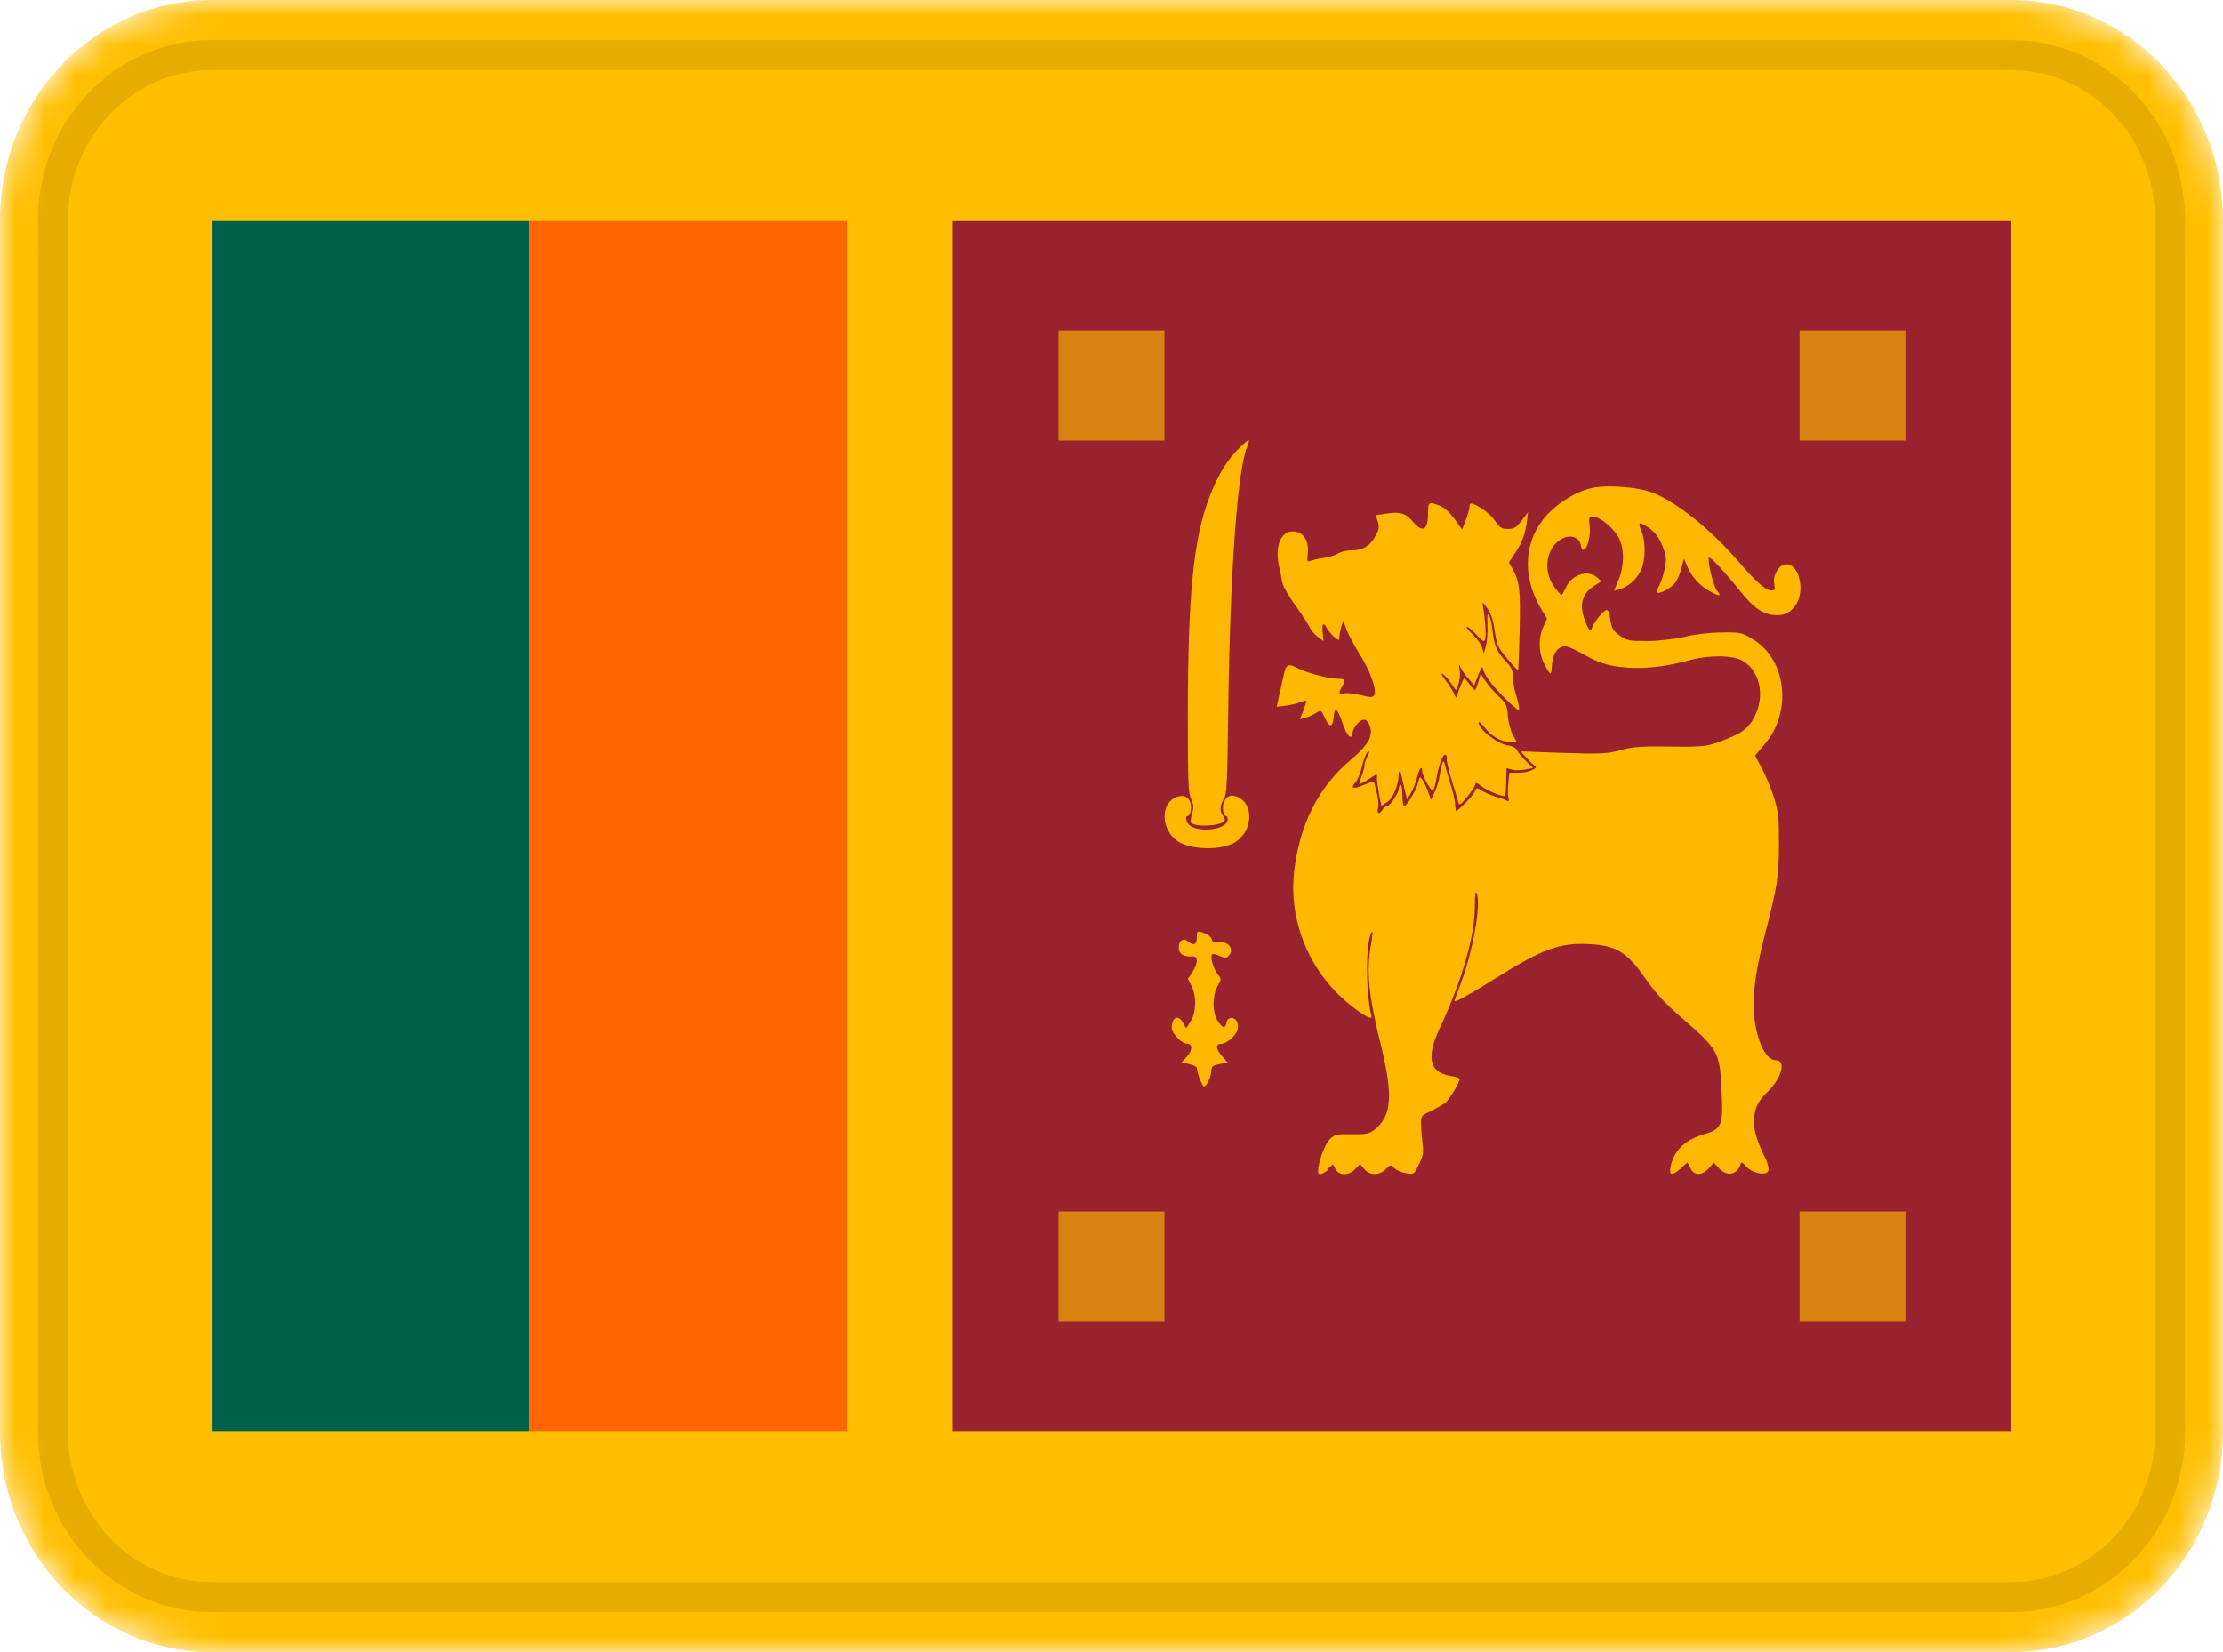 <svg width="74" height="55" viewBox="0 0 74 55" fill="none" xmlns="http://www.w3.org/2000/svg">
<g clip-path="url(#clip0_671_30574)">
<mask id="mask0_671_30574" style="mask-type:alpha" maskUnits="userSpaceOnUse" x="0" y="0" width="74" height="55">
<path d="M66.952 0H7.048C3.155 0 0 3.283 0 7.333V47.667C0 51.717 3.155 55 7.048 55H66.952C70.845 55 74 51.717 74 47.667V7.333C74 3.283 70.845 0 66.952 0Z" fill="white"/>
</mask>
<g mask="url(#mask0_671_30574)">
<path d="M66.952 0H7.048C3.155 0 0 3.283 0 7.333V47.667C0 51.717 3.155 55 7.048 55H66.952C70.845 55 74 51.717 74 47.667V7.333C74 3.283 70.845 0 66.952 0Z" fill="#FFBF00"/>
<path fill-rule="evenodd" clip-rule="evenodd" d="M7.047 7.333H17.618V47.667H7.047V7.333Z" fill="#00614A"/>
<path fill-rule="evenodd" clip-rule="evenodd" d="M17.619 7.333H28.191V47.667H17.619V7.333Z" fill="#FF6600"/>
<path fill-rule="evenodd" clip-rule="evenodd" d="M31.715 7.333H66.953V47.667H31.715V7.333Z" fill="#98232E"/>
<path fill-rule="evenodd" clip-rule="evenodd" d="M44.172 38.925L44.376 38.764L44.46 38.925C44.577 39.145 44.897 39.138 45.109 38.925L45.274 38.753L45.415 38.918C45.592 39.138 45.923 39.138 46.134 38.918C46.289 38.764 46.31 38.76 46.409 38.881C46.465 38.947 46.638 39.028 46.79 39.053C47.065 39.105 47.072 39.101 47.23 38.767C47.371 38.489 47.389 38.379 47.357 38.108C47.336 37.924 47.311 37.638 47.304 37.466C47.297 37.151 47.297 37.147 47.628 36.989C47.804 36.901 48.016 36.784 48.097 36.725C48.227 36.63 48.59 36.039 48.59 35.919C48.59 35.889 48.449 35.845 48.273 35.816C47.586 35.706 47.47 35.193 47.921 34.239C48.65 32.692 49.091 31.177 49.094 30.213C49.094 29.784 49.112 29.637 49.154 29.736C49.316 30.114 49.024 31.716 48.58 32.871L48.404 33.337L48.573 33.282C48.664 33.245 49.218 32.926 49.795 32.563C51.381 31.573 51.927 31.375 52.956 31.434C53.816 31.485 54.183 31.716 54.789 32.6C55.113 33.066 55.423 33.4 55.987 33.891C57.199 34.94 57.248 35.028 57.305 36.26C57.365 37.506 57.34 37.58 56.653 37.785C56.071 37.961 55.701 38.335 55.606 38.859C55.557 39.142 55.666 39.153 55.959 38.889L56.17 38.698L56.269 38.889C56.396 39.145 56.663 39.145 56.885 38.889L57.051 38.705L57.22 38.889C57.488 39.182 57.844 39.116 57.943 38.742C57.96 38.676 58.013 38.698 58.119 38.822C58.312 39.057 58.809 39.16 58.866 38.969C58.887 38.903 58.845 38.731 58.778 38.588C58.489 37.986 58.397 37.697 58.39 37.37C58.39 36.916 58.485 36.696 58.862 36.322C59.32 35.871 59.461 35.295 59.116 35.295C58.904 35.295 58.686 35.028 58.552 34.599C58.27 33.737 58.323 32.765 58.742 31.152C59.165 29.502 59.215 29.209 59.218 28.108C59.218 27.218 59.208 27.064 59.06 26.576C58.971 26.282 58.788 25.835 58.658 25.593L58.422 25.153L58.728 24.794C59.669 23.716 59.479 21.948 58.341 21.274C57.999 21.061 57.911 21.043 57.305 21.054C56.938 21.054 56.389 21.12 56.071 21.201C55.747 21.274 55.205 21.34 54.831 21.34C54.239 21.34 54.14 21.325 53.915 21.157C53.675 20.98 53.633 20.9 53.587 20.497C53.58 20.409 53.538 20.328 53.495 20.313C53.414 20.276 53.037 20.716 52.988 20.922C52.96 21.017 52.935 21.01 52.858 20.885C52.805 20.794 52.731 20.592 52.692 20.438C52.597 20.042 52.713 19.741 53.044 19.521L53.309 19.352L53.161 19.221C52.844 18.949 52.304 19.133 52.111 19.587C52.054 19.708 51.994 19.814 51.977 19.814C51.959 19.814 51.853 19.694 51.744 19.547C51.335 18.997 51.476 18.175 52.026 17.922C52.315 17.791 52.572 17.893 52.625 18.161C52.706 18.572 52.963 18.032 52.918 17.545C52.882 17.222 52.882 17.207 53.048 17.207C53.273 17.207 53.753 17.618 53.904 17.941C54.08 18.308 54.063 18.894 53.869 19.327L53.728 19.668L53.918 19.616C54.2 19.536 54.482 19.287 54.623 18.993C54.771 18.678 54.789 18.066 54.658 17.732C54.528 17.413 54.542 17.365 54.729 17.475C55.053 17.659 55.222 17.857 55.352 18.209C55.472 18.52 55.479 18.597 55.416 18.924C55.381 19.125 55.293 19.389 55.226 19.51C55.12 19.704 55.12 19.738 55.201 19.738C55.352 19.738 55.677 19.536 55.789 19.371C55.846 19.283 55.93 19.078 55.976 18.901L56.057 18.593L56.152 18.828C56.286 19.158 56.54 19.462 56.857 19.649C57.199 19.855 57.34 19.869 57.164 19.679C57.044 19.55 56.822 18.652 56.889 18.568C56.924 18.517 57.389 19.008 57.911 19.66C58.411 20.284 58.721 20.482 59.179 20.482C59.768 20.482 60.106 19.778 59.849 19.114C59.69 18.726 59.349 18.674 59.151 19.004C59.06 19.158 59.035 19.279 59.06 19.437C59.095 19.635 59.081 19.657 58.954 19.657C58.778 19.657 58.446 19.363 57.854 18.674C56.949 17.629 55.846 16.742 55.053 16.419C54.542 16.206 53.453 16.126 52.939 16.258C52.375 16.397 51.705 16.845 51.346 17.321C50.705 18.165 50.698 19.283 51.321 20.306L51.498 20.599L51.378 20.856C51.202 21.237 51.216 21.747 51.413 22.121C51.501 22.286 51.589 22.422 51.61 22.422C51.631 22.422 51.653 22.311 51.66 22.183C51.677 21.853 51.779 21.633 51.956 21.549C52.111 21.468 52.213 21.505 52.935 21.901C53.693 22.323 54.937 22.348 56.262 21.974C56.914 21.798 57.678 21.809 58.017 22.003C58.633 22.363 58.778 23.294 58.323 24.002C58.126 24.302 57.935 24.427 57.301 24.669C56.815 24.852 56.702 24.867 55.599 24.852C54.658 24.838 54.32 24.863 53.936 24.974C53.52 25.095 53.266 25.105 52.04 25.065L50.624 25.014L50.782 25.197C50.867 25.293 50.994 25.417 51.053 25.465C51.159 25.546 51.159 25.556 50.997 25.637C50.902 25.689 50.698 25.725 50.539 25.725H50.246L50.211 26.07C50.19 26.261 50.19 26.473 50.211 26.558C50.246 26.678 50.236 26.693 50.141 26.649C50.084 26.613 49.915 26.558 49.767 26.514C49.619 26.47 49.422 26.385 49.327 26.319C49.165 26.209 49.151 26.209 49.087 26.356C49.038 26.488 48.544 26.994 48.471 26.994C48.46 26.994 48.446 26.895 48.435 26.774C48.435 26.657 48.365 26.345 48.28 26.084C48.203 25.828 48.118 25.542 48.097 25.454C48.062 25.322 48.051 25.314 48.009 25.417C47.984 25.48 47.946 25.655 47.924 25.809C47.907 25.956 47.833 26.213 47.762 26.36L47.635 26.631L47.554 26.396C47.47 26.147 47.325 25.883 47.272 25.883C47.255 25.883 47.223 25.967 47.202 26.066C47.167 26.268 46.825 26.836 46.744 26.836C46.709 26.836 46.684 26.675 46.684 26.48C46.684 26.282 46.659 26.125 46.624 26.125C46.596 26.125 46.568 26.172 46.568 26.235C46.568 26.381 46.275 26.832 46.18 26.832C46.134 26.832 46.067 26.884 46.025 26.95C45.919 27.119 45.831 27.096 45.873 26.913C45.898 26.822 45.884 26.62 45.845 26.455L45.75 26.07C45.736 26.011 45.634 26.026 45.412 26.125C45.052 26.282 44.933 26.257 45.116 26.052C45.186 25.978 45.292 25.729 45.345 25.494C45.401 25.259 45.486 25.054 45.535 25.029C45.599 25.006 45.595 25.04 45.518 25.183C45.465 25.285 45.419 25.424 45.419 25.491C45.419 25.556 45.373 25.71 45.324 25.839C45.274 25.971 45.243 26.084 45.253 26.096C45.267 26.114 45.401 26.044 45.556 25.942L45.838 25.758V25.923C45.838 26.015 45.873 26.253 45.909 26.459L45.986 26.825L46.176 26.704C46.37 26.579 46.557 26.136 46.557 25.795C46.557 25.619 46.628 25.648 46.656 25.831L46.754 26.271L46.839 26.616L46.969 26.396C47.04 26.275 47.135 26.041 47.174 25.872C47.244 25.586 47.343 25.461 47.343 25.67C47.343 25.824 47.646 26.367 47.702 26.323C47.73 26.301 47.787 26.096 47.826 25.868C47.91 25.392 48.044 25.069 48.132 25.135C48.167 25.164 48.175 25.208 48.157 25.245C48.143 25.282 48.21 25.593 48.312 25.934C48.418 26.275 48.523 26.62 48.541 26.697C48.576 26.825 48.611 26.807 48.83 26.539C48.971 26.374 49.091 26.191 49.105 26.128C49.126 26.041 49.158 26.044 49.281 26.151C49.457 26.305 50.056 26.554 50.102 26.488C50.12 26.466 50.137 26.25 50.137 26.011L50.148 25.571L50.324 25.619C50.419 25.648 50.617 25.645 50.764 25.619L51.032 25.564L50.796 25.337C50.666 25.212 50.532 25.05 50.5 24.977C50.465 24.904 50.345 24.831 50.218 24.82C49.855 24.776 49.218 24.28 49.218 24.049C49.218 24.002 49.306 24.075 49.415 24.215C49.654 24.515 49.986 24.706 50.275 24.706H50.493L50.359 24.464C50.282 24.317 50.211 24.053 50.194 23.829C50.169 23.481 50.141 23.426 49.877 23.169C49.718 23.015 49.517 22.785 49.436 22.656L49.288 22.425L49.211 22.7C49.168 22.854 49.115 22.975 49.098 22.975C49.077 22.975 48.992 22.887 48.922 22.781C48.84 22.671 48.76 22.583 48.745 22.583C48.721 22.583 48.654 22.73 48.587 22.913L48.471 23.232L48.379 23.049C48.326 22.939 48.21 22.762 48.115 22.645C48.02 22.52 47.967 22.425 48.002 22.425C48.037 22.425 48.157 22.55 48.266 22.7L48.467 22.979L48.548 22.773C48.594 22.656 48.611 22.469 48.59 22.319C48.555 22.099 48.562 22.091 48.626 22.227C48.661 22.315 48.777 22.484 48.883 22.594L49.073 22.814L49.203 22.484C49.334 22.154 49.337 22.154 49.394 22.345C49.475 22.608 50.046 23.261 50.532 23.635C50.602 23.694 50.574 23.488 50.437 23.03C50.402 22.909 50.366 22.689 50.366 22.543C50.366 22.323 50.324 22.224 50.12 22.011C49.831 21.703 49.739 21.486 49.683 20.991C49.662 20.79 49.612 20.566 49.57 20.497C49.51 20.387 49.499 20.449 49.517 20.819C49.524 21.076 49.499 21.384 49.461 21.516L49.39 21.75L49.334 21.552C49.299 21.442 49.168 21.259 49.034 21.131C48.893 21.01 48.805 20.889 48.823 20.863C48.84 20.841 48.981 20.951 49.13 21.113C49.358 21.358 49.411 21.384 49.44 21.277C49.475 21.149 49.44 20.596 49.369 20.214C49.334 20.016 49.334 20.016 49.51 20.251C49.637 20.434 49.704 20.64 49.757 21.006C49.827 21.472 49.862 21.556 50.172 21.923C50.359 22.154 50.525 22.326 50.532 22.311C50.546 22.297 50.567 21.71 50.585 21.01C50.62 19.672 50.585 19.352 50.349 18.938L50.229 18.726L50.416 18.443C50.662 18.076 50.775 17.783 50.824 17.38L50.867 17.05L50.655 17.332C50.479 17.559 50.398 17.611 50.197 17.611C49.996 17.611 49.915 17.567 49.785 17.365C49.623 17.127 49.334 16.899 49.059 16.786C48.953 16.749 48.918 16.764 48.918 16.859C48.918 16.933 48.865 17.131 48.795 17.306L48.671 17.629L48.411 17.27C48.248 17.05 48.058 16.881 47.917 16.83C47.554 16.698 47.537 16.709 47.537 17.087C47.537 17.648 47.361 17.754 47.043 17.38C46.807 17.087 46.606 17.028 46.152 17.098L45.8 17.152L45.87 17.372C45.919 17.556 45.905 17.629 45.792 17.838C45.609 18.175 45.37 18.322 45.003 18.322C44.834 18.322 44.623 18.37 44.531 18.432C44.443 18.487 44.221 18.557 44.038 18.579C43.854 18.605 43.66 18.652 43.604 18.678C43.52 18.722 43.509 18.685 43.534 18.414C43.58 17.996 43.372 17.692 43.04 17.692C42.617 17.692 42.424 18.216 42.589 18.909C42.624 19.041 42.66 19.253 42.681 19.375C42.706 19.503 42.892 19.844 43.132 20.17C43.358 20.485 43.569 20.812 43.604 20.896C43.639 20.98 43.756 21.116 43.861 21.197L44.055 21.343L44.031 21.061C44.002 20.746 44.052 20.695 44.172 20.915C44.217 20.999 44.327 21.127 44.418 21.208C44.559 21.325 44.584 21.329 44.584 21.223C44.584 21.149 44.612 21.003 44.647 20.878L44.718 20.658L44.823 20.959C44.887 21.123 45.091 21.501 45.274 21.802C45.634 22.37 45.852 23.012 45.74 23.159C45.694 23.221 45.57 23.213 45.317 23.144C45.116 23.093 44.869 23.063 44.767 23.081C44.556 23.118 44.545 23.081 44.672 22.861C44.806 22.631 44.785 22.594 44.52 22.594C44.214 22.594 43.456 22.389 43.164 22.227C42.882 22.081 42.811 22.117 42.73 22.484L42.579 23.162L42.498 23.529L42.804 23.492C42.973 23.466 43.192 23.419 43.287 23.375C43.386 23.338 43.474 23.316 43.484 23.327C43.495 23.342 43.449 23.488 43.389 23.65L43.269 23.943L43.463 23.892C43.569 23.863 43.727 23.789 43.816 23.73C43.971 23.628 43.981 23.635 44.105 23.903C44.252 24.233 44.372 24.222 44.397 23.866C44.425 23.507 44.513 23.562 44.679 24.042C44.83 24.504 44.996 24.666 45.024 24.394C45.035 24.306 45.116 24.156 45.211 24.064C45.398 23.881 45.539 23.939 45.616 24.226C45.704 24.519 45.518 24.827 44.982 25.282C43.89 26.191 43.262 27.438 43.079 29.021C42.917 30.451 43.424 31.933 44.443 32.996C44.929 33.51 45.704 34.041 45.655 33.84C45.451 32.967 45.458 31.309 45.669 31.027C45.704 30.983 45.69 31.155 45.644 31.409C45.475 32.355 45.549 33.106 45.986 34.87C46.374 36.468 46.325 37.151 45.768 37.598C45.592 37.745 45.472 37.767 44.992 37.759C44.471 37.752 44.415 37.767 44.245 37.95C44.083 38.133 43.876 38.72 43.876 38.991C43.876 39.138 43.992 39.12 44.228 38.932L44.172 38.925ZM40.225 35.992C40.281 35.893 40.324 35.735 40.324 35.644C40.324 35.504 40.369 35.468 40.595 35.423L40.866 35.372L40.69 35.17C40.471 34.936 40.45 34.752 40.641 34.752C40.827 34.752 41.148 34.481 41.197 34.276C41.222 34.188 41.208 34.063 41.169 33.997C41.063 33.832 40.863 33.858 40.827 34.041C40.785 34.239 40.722 34.243 40.57 34.041C40.345 33.748 40.338 33.132 40.56 32.773C40.658 32.604 40.658 32.589 40.524 32.42C40.383 32.23 40.278 31.86 40.348 31.771C40.369 31.746 40.482 31.771 40.595 31.823C40.764 31.896 40.831 31.904 40.898 31.823C41.109 31.603 40.88 31.309 40.545 31.375C40.415 31.401 40.362 31.375 40.341 31.28C40.327 31.207 40.211 31.108 40.077 31.06C39.844 30.98 39.841 30.987 39.841 31.207C39.841 31.453 39.735 31.5 39.548 31.343C39.39 31.214 39.238 31.313 39.238 31.544C39.238 31.757 39.397 31.863 39.675 31.837C39.886 31.819 39.897 32.043 39.693 32.358L39.545 32.589L39.661 32.82C39.837 33.161 39.82 33.73 39.626 34.012L39.485 34.232L39.386 34.056C39.252 33.81 39.069 33.828 39.016 34.093C38.981 34.265 39.016 34.342 39.168 34.525C39.273 34.646 39.425 34.745 39.506 34.745C39.71 34.745 39.703 34.965 39.492 35.193L39.326 35.368L39.587 35.423C39.728 35.453 39.841 35.511 39.841 35.552C39.841 35.699 40.017 36.168 40.077 36.168C40.112 36.168 40.182 36.094 40.228 35.995L40.225 35.992ZM41.116 28.035C41.701 27.68 41.751 26.774 41.201 26.532C40.972 26.436 40.827 26.495 40.743 26.704C40.672 26.869 40.718 27.166 40.813 27.166C40.842 27.166 40.866 27.218 40.866 27.284C40.866 27.599 39.975 27.742 39.612 27.485C39.485 27.393 39.435 27.163 39.541 27.163C39.612 27.163 39.672 26.921 39.633 26.752C39.576 26.524 39.407 26.444 39.168 26.532C38.621 26.73 38.639 27.617 39.192 27.998C39.65 28.303 40.651 28.321 41.123 28.035H41.116ZM40.753 27.338C40.789 27.302 40.775 27.229 40.718 27.166C40.595 27.03 40.602 26.829 40.736 26.598C40.842 26.425 40.852 26.169 40.887 23.569C40.947 19.081 41.187 15.711 41.504 14.905C41.631 14.582 41.61 14.575 41.285 14.886C40.863 15.283 40.545 15.803 40.264 16.537C39.728 17.93 39.541 19.807 39.541 23.811C39.541 26.084 39.555 26.378 39.647 26.598C39.739 26.796 39.742 26.873 39.682 27.089C39.64 27.229 39.622 27.364 39.64 27.383C39.76 27.544 40.627 27.503 40.757 27.335L40.753 27.338Z" fill="#FFB700"/>
<path fill-rule="evenodd" clip-rule="evenodd" d="M35.238 11H38.762V14.667H35.238V11ZM59.905 11H63.429V14.667H59.905V11ZM35.238 40.333H38.762V44H35.238V40.333ZM59.905 40.333H63.429V44H59.905V40.333Z" fill="#DA8210"/>
<path d="M66.952 1.833H7.047C4.128 1.833 1.762 4.296 1.762 7.333V47.667C1.762 50.704 4.128 53.167 7.047 53.167H66.952C69.871 53.167 72.238 50.704 72.238 47.667V7.333C72.238 4.296 69.871 1.833 66.952 1.833Z" stroke="black" stroke-opacity="0.1"/>
</g>
</g>
<defs>
<clipPath id="clip0_671_30574">
<rect width="74" height="55" fill="white"/>
</clipPath>
</defs>
</svg>
